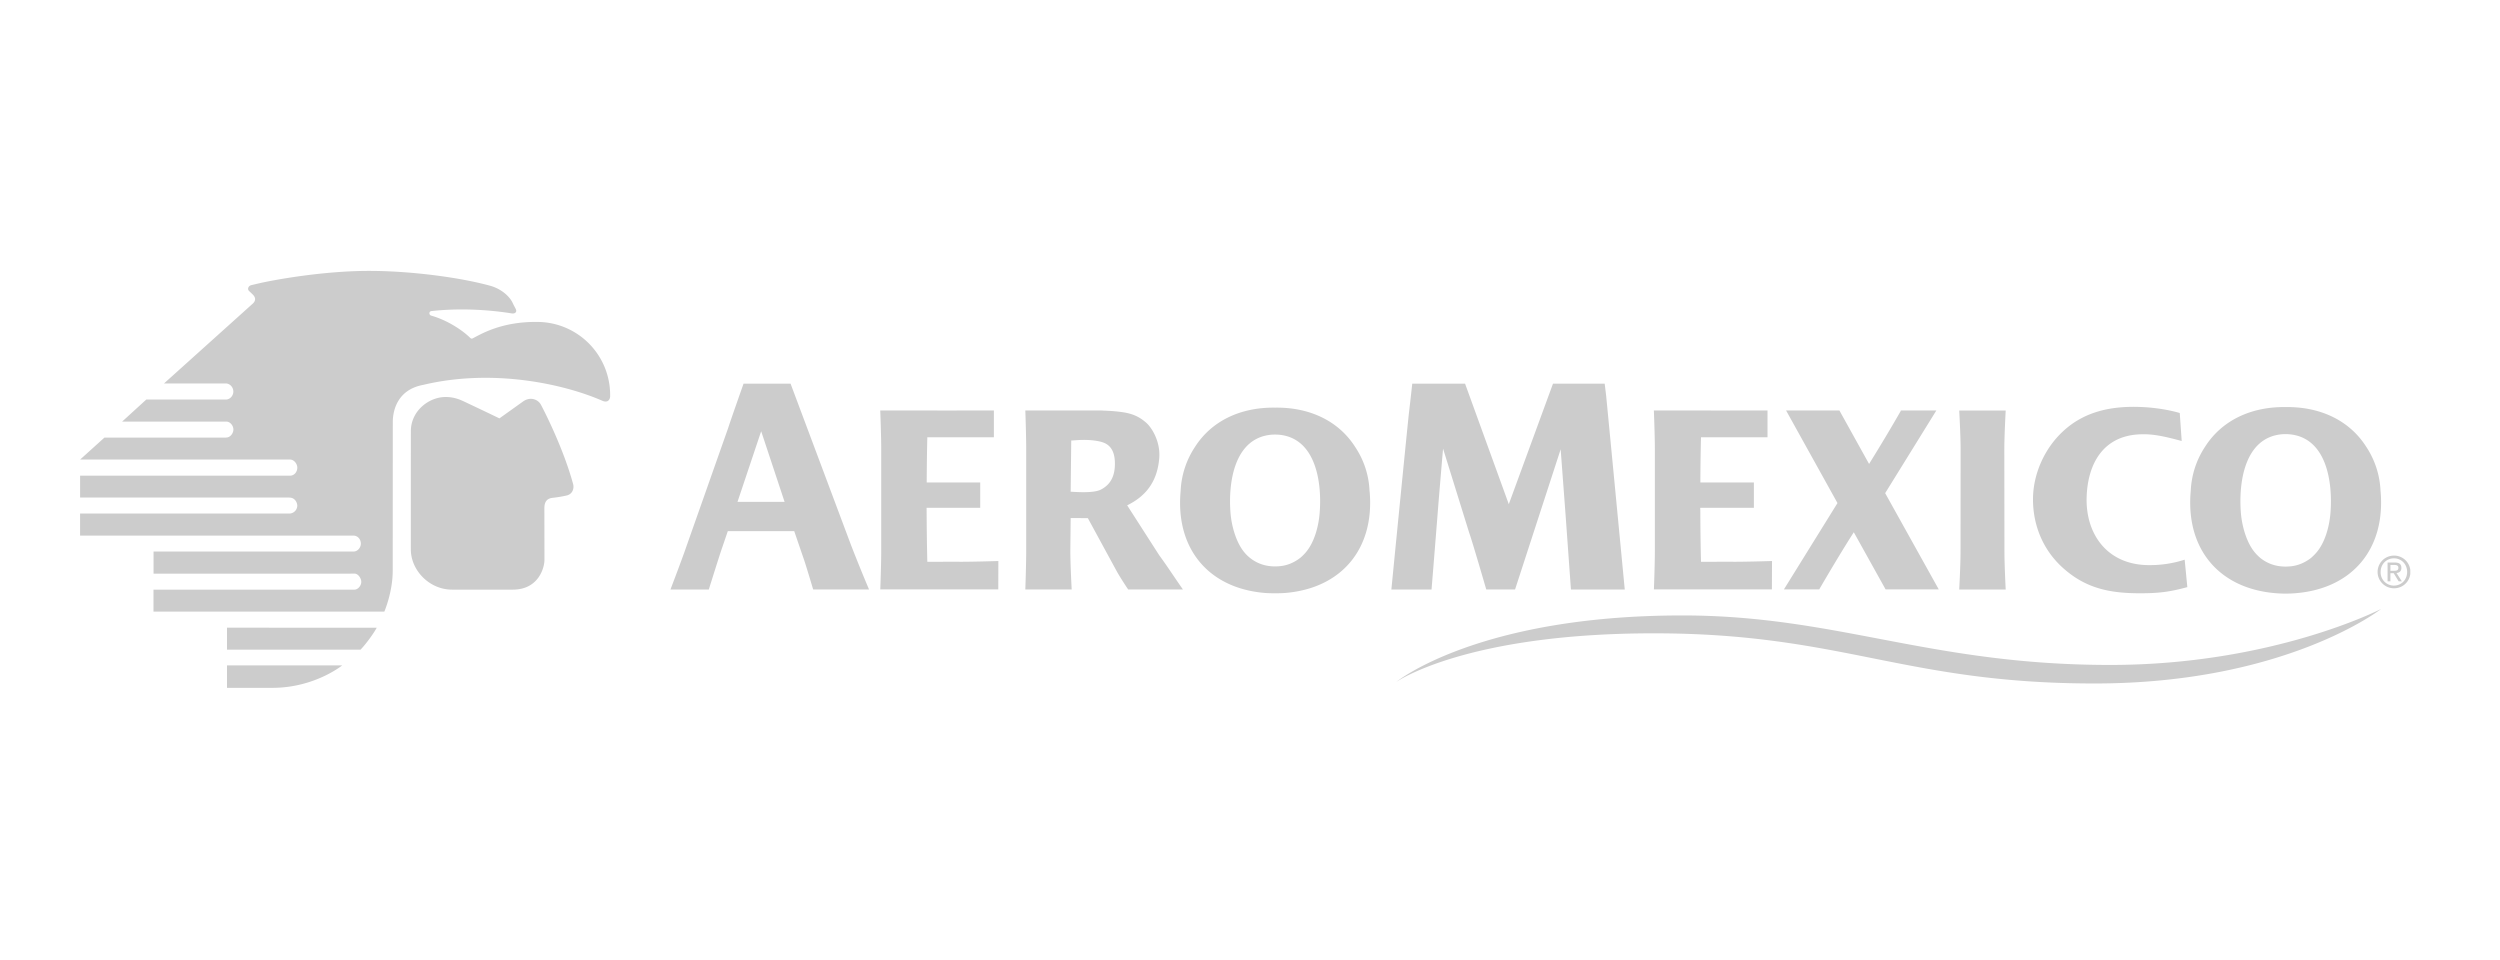 <svg xmlns="http://www.w3.org/2000/svg" width="125" height="48" fill="none"><g fill="#CCC" clip-path="url(#a)"><path d="M119.697 29.28a.66.66 0 0 1-.665-.684c0-.387.292-.68.665-.68.371 0 .66.293.66.68 0 .395-.289.683-.66.683Zm0-1.5a.817.817 0 1 0 0 1.634.814.814 0 0 0 .824-.818.815.815 0 0 0-.824-.816Z"/><path d="M119.521 28.539v-.292h.193c.099 0 .205.02.205.139 0 .144-.106.153-.226.153h-.172Zm.304.113c.139-.016.244-.089.244-.257 0-.187-.108-.269-.333-.269h-.357v.942h.142v-.408h.164l.249.408h.16l-.269-.416ZM22.299 19.85c.414.005.697.128.927.237.48.228 1.04.49 1.744.832 0 .003 1.134-.81 1.195-.853.387-.262.758-.063.878.164.424.802 1.204 2.463 1.616 3.984.047.183-.01.464-.294.553a6.1 6.1 0 0 1-.741.125c-.412.05-.405.385-.405.586l.004 2.5c.009.353-.259 1.504-1.585 1.504h-3.026c-1.144.005-2.064-.966-2.07-1.998-.002-.68 0-5.403.001-5.932.006-1.023.922-1.713 1.756-1.701Z"/><path d="M17.512 29.484H7.674v1.096h11.543s.419-.969.419-2.042l.004-7.437c0-.586.237-1.58 1.44-1.841.033-.008.066-.015.101-.021 3.407-.807 6.917-.072 8.9.783.355.174.436-.11.426-.232a3.651 3.651 0 0 0-3.556-3.692c-1.894-.043-2.944.637-3.329.826-.032.016-.078.009-.122-.04-.349-.345-1.094-.862-1.933-1.101-.125-.028-.135-.215.008-.23 1.79-.194 3.362.012 4.014.118.152.026.266-.063.206-.202-.048-.107-.084-.155-.16-.319-.16-.345-.582-.709-1.118-.86-1.41-.393-3.81-.732-5.945-.745-2.405-.015-4.942.466-5.583.613-.153.033-.368.088-.407.095-.175.035-.217.203-.14.284.046.05.18.164.243.242.08.1.116.242-.034.39L8.2 19.173H11.28c.198-.007.387.175.387.404.002.204-.164.4-.372.4h-3.98l-1.21 1.104h5.178l.029-.002c.204.002.361.21.358.404-.002.177-.152.394-.358.394l-.032.004H5.22l-1.212 1.095h10.456l.034.001c.205 0 .365.214.367.4.003.214-.149.407-.36.406h-10.5v1.095h10.448l.031.003c.24.002.38.22.38.416a.404.404 0 0 1-.384.381H4.004v1.102h13.672c.228.007.373.202.366.417-.006.185-.16.38-.364.38h-10v1.105h9.834l.209-.003c.184 0 .343.23.343.415 0 .187-.163.389-.348.389h-.204ZM11.35 33.27v1.122s1.478.005 2.32 0c2.079-.016 3.44-1.122 3.44-1.122h-5.76ZM11.35 31.384v1.098h6.677c.307-.314.703-.886.808-1.095l-7.484-.003ZM114.502 28.319l-.219.012c-.071-.003-.143-.004-.219-.012a1.929 1.929 0 0 1-1.041-.416 2.327 2.327 0 0 1-.25-.244c-.436-.492-.67-1.331-.727-1.992-.127-1.546.179-3.805 2.071-3.956.049-.004.095-.004.145-.004l.021-.002.022.002c.046 0 .094 0 .14.005 1.895.15 2.203 2.41 2.076 3.955-.056.661-.269 1.483-.728 1.992a2.696 2.696 0 0 1-.249.244c-.301.23-.655.386-1.042.416Zm4.53-3.719-.006-.062a4.31 4.31 0 0 0-.718-2.204c-.828-1.302-2.279-2.004-4.025-1.98-1.745-.024-3.198.678-4.027 1.98a4.328 4.328 0 0 0-.718 2.204c-.001.024-.004.04-.006.062-.236 2.856 1.423 4.832 4.254 5.06.171.014.334.021.497.02.163.001.329-.005.498-.02 2.829-.228 4.489-2.204 4.251-5.06ZM100.216 22.475c0-.707.069-1.949.069-1.949h-2.324s.07 1.242.07 1.949l-.004 5.09c0 .709-.066 1.91-.066 1.91h2.324s-.063-1.201-.063-1.91l-.006-5.09ZM86.664 28.088c-.487 0-1.121 0-1.614.003-.022-.9-.032-1.768-.034-2.557l-.005-.123h.003v-.021h2.68v-1.266h-2.676c.006-1.363.032-2.259.032-2.259h3.326v-1.343c-2.323.008-5.683 0-5.683 0s.05 1.235.05 1.942v5.082c0 .646-.04 1.745-.048 1.925h5.9l.006-1.42s-1.162.038-1.937.038ZM47.981 28.088c-.484 0-1.123 0-1.615.003-.022-.9-.031-1.768-.035-2.557l-.002-.123h.002v-.021h2.68v-1.266h-2.676c.007-1.363.031-2.259.031-2.259h3.328v-1.343c-2.325.008-5.682 0-5.682 0s.049 1.235.049 1.942v5.082c0 .646-.04 1.745-.047 1.925h5.9l.004-1.42s-1.162.038-1.937.038ZM94.258 24.658l2.56-4.135h-1.775l-.013.039a85.205 85.205 0 0 1-1.474 2.47l-.102.166-1.485-2.676h-2.666l2.571 4.631-2.679 4.318h1.765c1.14-1.959 1.73-2.858 1.73-2.858l1.59 2.858h2.658l-2.68-4.813ZM107.454 28.256c-2.065 0-3.178-1.522-3.122-3.396.05-1.632.792-3.02 2.566-3.138.68-.045 1.233.072 2.187.328l-.097-1.399s-.808-.258-1.965-.302c-1.471-.056-2.802.227-3.864 1.21-.945.871-1.509 2.16-1.509 3.41 0 1.385.568 2.66 1.633 3.544 1.108.938 2.297 1.151 3.712 1.151.926 0 1.471-.062 2.372-.308l-.133-1.372a5.64 5.64 0 0 1-1.78.272ZM77.65 19.182h2.584l.073.598c.577 5.979.931 9.698.931 9.698h-2.691l-.266-3.704-.248-3.31-2.28 7.009h-1.44s-.723-2.49-.854-2.837l-1.306-4.205s-.202 2.34-.278 3.34c-.159 2.008-.298 3.707-.298 3.707h-2.009s.823-8.372.885-8.88c.063-.525.16-1.416.16-1.416h2.64l2.187 6.028 2.21-6.028ZM63.972 28.31c-.074.009-.146.01-.216.01-.072 0-.143 0-.219-.01a1.92 1.92 0 0 1-1.287-.655c-.432-.49-.667-1.326-.723-1.987-.127-1.536.18-3.784 2.065-3.935.048-.002.095-.005.142-.005.006 0 .014-.004.023 0 .004-.004.014 0 .02 0 .046 0 .094.004.142.005 1.882.15 2.191 2.398 2.062 3.935-.054.661-.267 1.479-.723 1.987-.083.09-.165.174-.249.241-.298.23-.65.384-1.037.414Zm4.513-3.7c-.003-.02-.007-.042-.008-.06a4.26 4.26 0 0 0-.716-2.198c-.822-1.297-2.268-1.994-4.005-1.97-1.741-.024-3.187.673-4.01 1.97a4.312 4.312 0 0 0-.714 2.199c0 .017-.005.038-.005.06-.239 2.843 1.415 4.81 4.232 5.038.168.011.332.015.497.015.16 0 .326-.004.494-.015 2.816-.228 4.472-2.195 4.235-5.039ZM36.875 25.093l1.117-3.334.067-.197 1.17 3.53h-2.354Zm6.577 4.38a78.594 78.594 0 0 1-.907-2.235l-3.017-8.056h-2.35s-.667 1.889-.763 2.2l-2.203 6.247c-.287.799-.689 1.846-.689 1.846h1.917s.543-1.736.654-2.05l.296-.867h3.322l.452 1.321c.096.248.488 1.575.495 1.595h2.793v-.002ZM55.046 24.479c-.346.179-1.127.13-1.513.106l.029-2.559.215-.013c.712-.058 1.23.04 1.444.136.32.14.505.44.523.947.026.754-.26 1.157-.698 1.383Zm4.1 4.995c-.556-.8-.76-1.13-1.187-1.714l-1.6-2.493c.77-.381 1.493-1.02 1.603-2.358.068-.836-.377-1.528-.642-1.763-.385-.344-.76-.484-1.292-.55-.429-.055-.737-.058-.994-.073h-3.768s.044 1.236.044 1.944v5.06c0 .711-.044 1.946-.044 1.946h2.318s-.068-1.235-.068-1.946l.017-1.623s.505 0 .86.005l1.466 2.695c.197.343.482.772.55.87h2.736ZM69.81 34.1s4.06-3.328 14.31-3.328c7.725 0 12.355 2.475 21.388 2.475 8.125 0 13.548-2.8 13.548-2.8s-4.763 3.727-14.32 3.727c-9.556 0-12.604-2.508-22.044-2.508-9.44 0-12.881 2.434-12.881 2.434Z"/></g><defs><clipPath id="a"><path fill="#fff" d="M3.91 13.447h116.605v21.04H3.91z"/></clipPath></defs></svg>